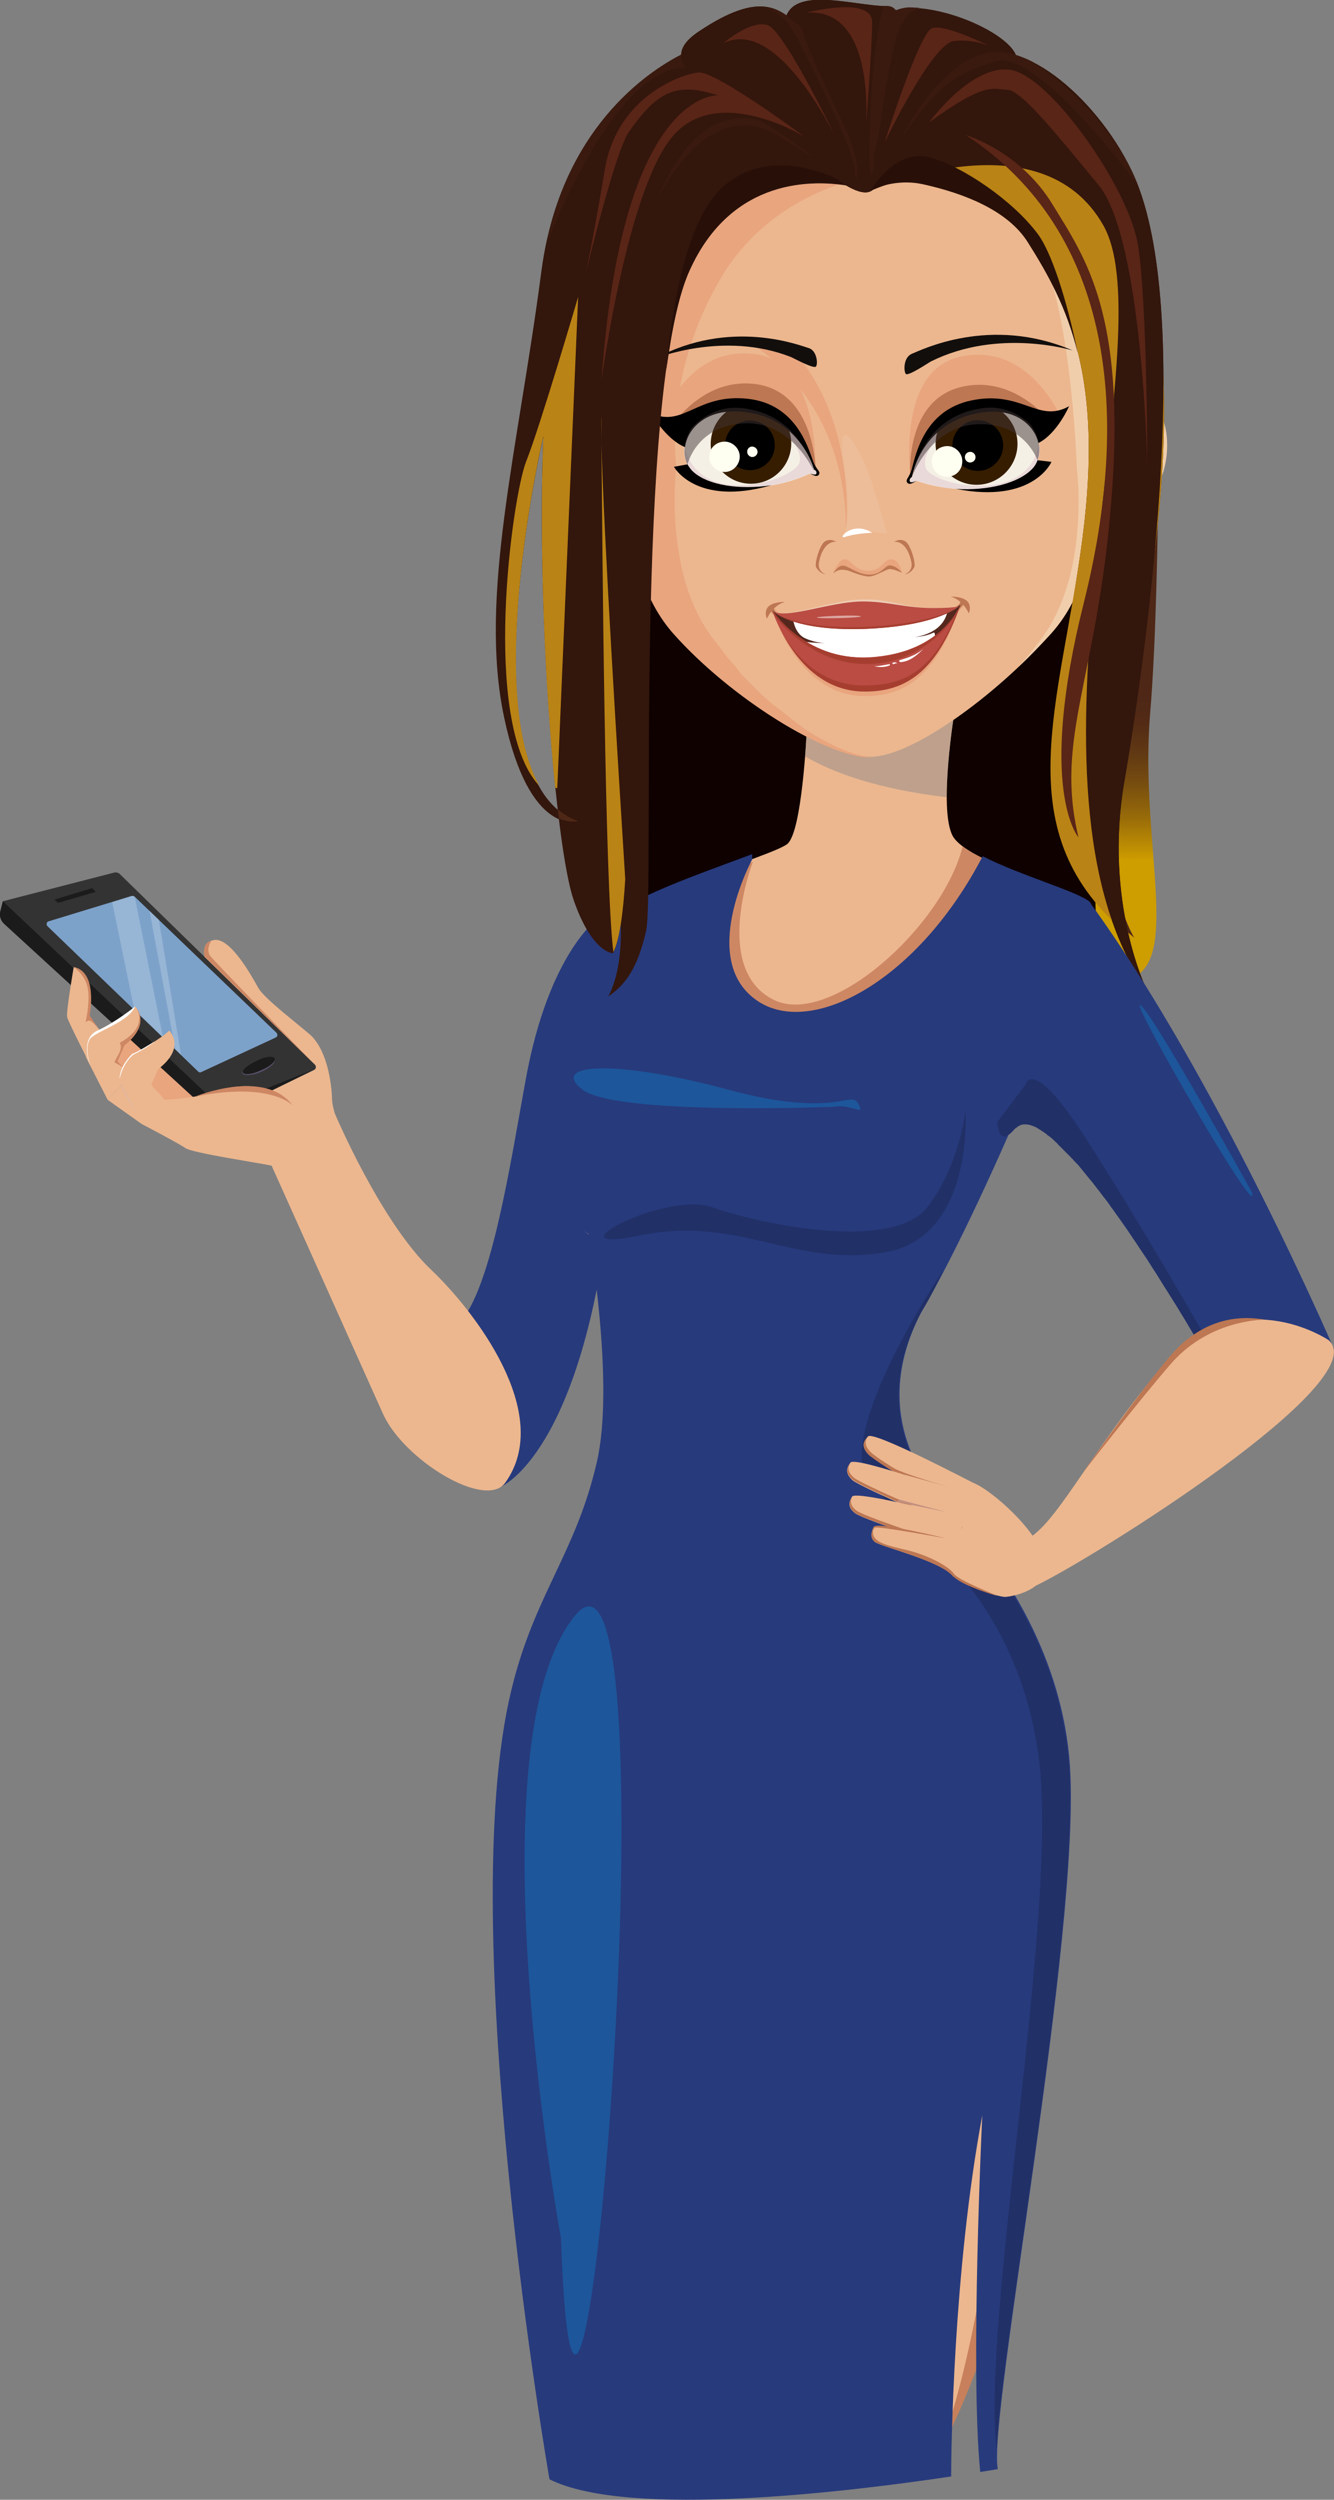 <?xml version="1.0" encoding="UTF-8"?> <!-- Generator: Adobe Illustrator 24.2.1, SVG Export Plug-In . SVG Version: 6.00 Build 0) --> <svg xmlns="http://www.w3.org/2000/svg" xmlns:xlink="http://www.w3.org/1999/xlink" version="1.1" id="Ñëîé_1" x="0px" y="0px" viewBox="0 0 325.8 610.5" style="enable-background:new 0 0 325.8 610.5;" xml:space="preserve"><rect x="0" y="0" width="325.8" height="610.5" fill="#808080" stroke="none"/> <style type="text/css"> .st0{fill:#273A7C;} .st1{fill:#E9A57E;} .st2{fill:#ECB78F;} .st3{fill:#333333;} .st4{fill:#1B1B1B;} .st5{fill:#7DA2CA;} .st6{fill:#584F6A;} .st7{opacity:0.2;fill:#FFFFFF;} .st8{fill:#CE8763;} .st9{fill:#FFFFFF;} .st10{fill:#DFB5A2;} .st11{fill:#0E0100;} .st12{fill:#C7805B;} .st13{opacity:0.5;fill:#918A8A;} .st14{fill:#F1CEAB;} .st15{fill:#BD7752;} .st16{fill:#54271D;} .st17{opacity:0.5;fill:#F0E2DB;} .st18{fill:#BA4C43;} .st19{fill:#C36E4A;} .st20{fill:#A63E30;} .st21{opacity:0.5;fill:#FFFFFF;} .st22{opacity:0.14;fill:#F0E2DB;} .st23{fill:#F5F0E5;} .st24{fill:#E9D9D9;} .st25{fill:#361D00;} .st26{opacity:0.5;fill:#423436;} .st27{fill:#FFFFF1;} .st28{fill:#120E0C;} .st29{fill:#33110F;} .st30{fill:#1D569A;} .st31{fill:#213067;} .st32{fill:url(#SVGID_1_);} .st33{fill:#4E2716;} .st34{fill:#33160C;} .st35{fill:#3A1A0F;} .st36{fill:#281009;} .st37{fill:#BA8315;} .st38{fill:#592517;} .st39{fill:#C18E7F;} </style> <g> <g> <g> <g> <path class="st0" d="M122.3,363.1c0,0,20-7.9,26.8-70.5c0,0,3-20.1,3-36.8c0-7.5-5.9-31.6-5.9-31.6s-12.1,8.2-17.8,39.4 c-3.8,20.9-8.1,49.1-15.5,58.7C105.5,332,122.3,363.1,122.3,363.1z"></path> </g> </g> <g> <g> <polygon class="st1" points="25.2,254.5 32.7,253 65.4,254.5 72.2,272.2 35.2,270.6 "></polygon> <path class="st2" d="M81.8,272c0,0,11.2,26.5,23.6,38.2c10.1,9.6,30.1,35,18,51.9c-4.8,6.7-24.9-5.6-29.9-16.9 c-2.5-5.6-27.2-60.6-27.2-60.6L81.8,272z"></path> <path class="st2" d="M52.1,229.6c-1.5,0.4-3.1,1.2-1.7,5.9c1.4,4.7,17.5,33.4,17.5,33.4l13.9,16.1l4.7-1.1c0,0-5.2-11-5.4-15.3 c-0.1-4.3-1.3-12.6-5.7-16.2c-4.4-3.7-10.8-8.6-12.3-11.1C61.7,238.8,56.2,228.6,52.1,229.6z"></path> <path class="st3" d="M1,225.6L52.7,273l24-11.7c0.5-0.2,0.6-0.9,0.2-1.3l-47.6-46.5c-0.4-0.4-0.9-0.5-1.4-0.4l-27.2,7l-0.6,2.4 C-0.2,223.7,0.2,224.8,1,225.6z"></path> <path class="st4" d="M0.7,220.1l53.1,50.2l23.1-9.2L52.7,273L1,225.6c-0.9-0.8-1.2-2-0.9-3.1L0.7,220.1z"></path> <path class="st5" d="M11.6,226.2l36.8,35.5c0.2,0.2,0.5,0.3,0.8,0.1l18.1-8.4c0.5-0.2,0.6-0.8,0.2-1.2L32.9,219 c-0.2-0.2-0.5-0.2-0.7-0.2L11.9,225C11.4,225.1,11.2,225.8,11.6,226.2z"></path> <polygon class="st4" points="14.2,220.5 23.4,217.8 22.5,216.9 13.3,219.7 "></polygon> <path class="st6" d="M59.2,262.1c0.3,0.7,2.4,0.6,4.5-0.3c2.2-0.9,3.7-2.3,3.4-3.1c-0.3-0.7-2.4-0.6-4.5,0.3 C60.4,260,58.9,261.4,59.2,262.1z"></path> <path class="st4" d="M59.3,261.9c0.3,0.7,2.3,0.5,4.4-0.5c2.2-0.9,3.7-2.2,3.4-2.9c-0.3-0.7-2.3-0.5-4.4,0.5 C60.5,260,59,261.3,59.3,261.9z"></path> <path class="st7" d="M27.4,220.3l5.4,26.3l7,6.7L32.9,219c-0.2-0.2-0.4-0.2-0.7-0.2L27.4,220.3z"></path> <polygon class="st7" points="42.8,256.2 44.2,257.6 38.8,224.6 36.5,222.4 "></polygon> <path class="st2" d="M73.7,294.5c0,0-4.8-9.2-7.3-9.8c-2.5-0.6-19.4-3.1-21.1-4.3c-1.7-1.2-10.7-5.9-10.7-5.9l-8.3-5.9l5.5-5.9 l8.3,5.9c0,0,4.2-0.2,8.1-0.9c4.1-0.8,16.6-7.3,26.6,5.1c10,12.4,6.3,15.6,6.3,15.6L73.7,294.5z"></path> <path class="st2" d="M18,236.2c0,0,5.7,0.3,3.8,11.9l3.9,5.3l-4.5,5c0,0-4.6-9-4.8-10C16.1,247.3,18,236.2,18,236.2z"></path> <path class="st2" d="M33,245.8c0,0,4.2,4-2.7,9.5l-1.7,3.9l3.2,3.5l-5.5,5.9c0,0-4-7.8-5.2-10.2c-1.2-2.4,2.9-7.2,3.1-7 C24.4,251.7,31.6,247.4,33,245.8z"></path> <path class="st2" d="M41.3,251.7c0,0,4.2,4-2.7,9.4l-1.7,3.9l3.2,3.5l-5.5,5.9c0,0-4-7.8-5.2-10.2c-1.2-2.4,2.9-7.2,3.1-7 C32.7,257.6,40,253.2,41.3,251.7z"></path> <path class="st8" d="M71.5,270c0,0-5.2-5.9-23.8-2.2C47.6,267.8,64.7,260.8,71.5,270z"></path> <path class="st8" d="M51.6,229.8c0,0-1.4,2-0.3,3.6C52.5,235,76.9,260,76.9,260L50,233.6C50,233.6,49.1,230.5,51.6,229.8z"></path> <path class="st8" d="M18,236.2c0,0,2.7,1.7,3.4,5c0.7,3.3-0.5,8.5-0.5,8.5s0.7-0.9,1.6-0.1c0.9,0.8,1.7,1.9,1.7,1.9l-2.3-3.5 C21.9,247.9,24,237.3,18,236.2z"></path> <path class="st9" d="M33,245.8c0,0-4.8,3.9-9.2,5.9c-4.4,2-1.8,8.5-1.8,8.5s-1.5-4.7,0.1-6.6C23.8,251.7,31.4,249.6,33,245.8z"></path> <path class="st8" d="M33,245.8c0,0,4,4.6-3.8,8.9c0,0,0.8,0.8-0.2,2.7c-1,1.9-1.1,2-1.1,2l2.1,1.2l-1.3-1.4l1.7-3.9 C30.3,255.3,37.1,250.7,33,245.8z"></path> <path class="st2" d="M41.3,251.7c0,0,4.3,4.1-2.7,9.4l-1.7,3.9l3.2,3.3l-4.5-4c0,0,2.1-0.8,2.4-4.1 C38.1,260.3,44.5,258,41.3,251.7z"></path> <path class="st9" d="M37.8,254.3c0,0-4.1,2.6-5.5,3.1c0,0-3.1,2.8-3.1,6.2c0,0,0.5-3.5,3.3-6C32.6,257.6,36.3,255.7,37.8,254.3z "></path> <path class="st10" d="M29.4,264.3l4.1,8C33.5,272.3,29.6,266,29.4,264.3z"></path> </g> </g> </g> <g> <g> <path class="st11" d="M154.2,239c0,0-18.7-117.7,7.9-133c26.6-15.3,107.6,1.1,110.1,21.2c2.5,20.1-10.8,63.4,0.8,112.4 C284.7,288.5,154.2,239,154.2,239z"></path> <g> <g> <path class="st1" d="M156.5,101.9c0,0-1.7-14.3-12.8-9c-11.1,5.2-9.9,28.7,5.4,32.7C162.8,129.1,156.5,101.9,156.5,101.9z"></path> <path class="st8" d="M143.5,96.2c2.8-3,9.7-1.2,10,9.9c0.3,11.1-7.2,14.3-9.1,12.5c-1.8-1.8,1.2-11.2,3.7-11.2 c2.5,0,0.8-12.9-5.5-5.8C137.3,107.5,140.4,99.6,143.5,96.2z"></path> </g> <path class="st2" d="M216.4,385.4c0,0-2.1,0.7-5.3,2.6c-12.1,7.1-40.5,31.3-37.5,100.7c3.8,87.9,33.3,119,47.5,116.3 c14.3-2.7,41.8-92.5,33.3-166.6C245.9,364.1,216.4,385.4,216.4,385.4z"></path> <path class="st12" d="M207.4,606.7c-19.7-10.4-20.7-58.4-20.7-58.4s-6.7-47.2-10.1-21.3C183.6,579.5,194.8,600,207.4,606.7z"></path> <path class="st12" d="M250.6,533.5c-3.9,0.2-8,6.5-8,6.5s-6.1,45.3-15.2,62.7C234.9,589.6,245.2,565,250.6,533.5z"></path> <path class="st2" d="M197,178.9c0,0-1.1,24.2-4.7,27.2c-3.6,3-40.2,13.3-42.6,19.2c-2.4,5.8-1,14.5-1,14.5S124,267,127.6,280.5 c3.6,13.5,16.6,21.2,16.6,21.2s7.5,38.2,2.9,49c0,0,9.4,14.7,71.5,4.5c0,0-6.3-16.7,7.5-38.2c13.8-21.5,42-93.8,38.5-97 c-3.5-3.2-28.2-9.3-31.9-15.8c-3.6-6.5,0.5-30.9,0.5-30.9L197,178.9z"></path> <path class="st8" d="M235.1,206.7c-4.8,19.5-32.5,44.5-46.3,37.4c-15-7.7-4.9-33.7-4.9-33.7l-12.1,7.8c0,0-10.5,27.8-10.7,29.3 c-0.2,1.5,10.1,16.5,10.7,16.1c0.6-0.4,44.4-9.8,46.7-12.8c1.8-2.3,22.9-26,32.3-36.7C245,212,238.7,209.4,235.1,206.7z"></path> <path class="st13" d="M231.2,194.7c0-9.4,2-21.4,2-21.4l-36.2,5.6c0,0-0.1,2.4-0.4,5.8C203.6,188.8,214.4,192.7,231.2,194.7z"></path> <path class="st2" d="M267,112.7c0,0-1.6-44-12.8-56.6c-9.7-10.8-36.4-15-43.5-13.1c-7.1-1.9-34.1-3.9-43.8,6.9 c-11.3,12.6-12.5,62.7-12.5,62.7s-3.9,25.9,10.2,41.9c14.1,15.9,37.5,30.3,48.2,30.3c9.6,0,30-14.4,44.1-30.3 C271,138.6,267,112.7,267,112.7z"></path> <path class="st14" d="M267,112.7c0,0-1.6-44-12.8-56.6c-3-3.4-7.7-5.1-13-5.8c4.4,1.9,8.2,4.4,10.6,7.4 c9.8,12.6,11.2,56.6,11.2,56.6s3.4,26-8.9,42c-1.7,2.3-3.5,4.5-5.4,6.6c2.8-2.7,5.5-5.5,8.1-8.3C271,138.6,267,112.7,267,112.7z "></path> <path class="st1" d="M196.8,178.2c-0.2-0.2-0.5-0.3-0.7-0.5c0,0-0.1-0.1-0.1-0.1c-0.2-0.1-0.4-0.3-0.6-0.4c0,0-0.1-0.1-0.1-0.1 c-0.2-0.1-0.4-0.3-0.6-0.4c0,0-0.1-0.1-0.1-0.1c-0.2-0.1-0.4-0.3-0.6-0.5c0,0-0.1,0-0.1-0.1c-0.7-0.5-1.5-1.1-2.2-1.7 c0,0-0.1,0-0.1-0.1c-0.2-0.2-0.4-0.3-0.6-0.5c-0.1,0-0.1-0.1-0.2-0.1c-0.2-0.2-0.4-0.3-0.6-0.5c-0.1,0-0.1-0.1-0.2-0.1 c-0.2-0.2-0.4-0.3-0.6-0.5c-0.1,0-0.1-0.1-0.2-0.1c-0.2-0.2-0.4-0.3-0.6-0.5c0,0-0.1-0.1-0.1-0.1c-0.5-0.4-1-0.8-1.5-1.3 c0,0,0,0-0.1,0c-0.2-0.2-0.4-0.4-0.6-0.6c-0.1-0.1-0.1-0.1-0.2-0.2c-0.2-0.2-0.4-0.3-0.5-0.5c-0.1-0.1-0.1-0.1-0.2-0.2 c-0.2-0.2-0.3-0.3-0.5-0.5c-0.1-0.1-0.1-0.1-0.2-0.2c-0.2-0.2-0.3-0.3-0.5-0.5c-0.1-0.1-0.1-0.1-0.2-0.2 c-0.2-0.2-0.4-0.4-0.6-0.6c0,0-0.1-0.1-0.1-0.1c-0.5-0.5-0.9-0.9-1.4-1.4c-0.1-0.1-0.1-0.1-0.2-0.2c-0.2-0.2-0.3-0.3-0.5-0.5 c-0.1-0.1-0.1-0.2-0.2-0.2c-0.1-0.2-0.3-0.3-0.4-0.5c-0.1-0.1-0.2-0.2-0.2-0.3c-0.1-0.2-0.3-0.3-0.4-0.5 c-0.1-0.1-0.2-0.2-0.2-0.3c-0.1-0.2-0.3-0.3-0.4-0.5c-0.1-0.1-0.1-0.2-0.2-0.2c-0.2-0.2-0.4-0.4-0.5-0.6c0,0-0.1-0.1-0.1-0.1 c-0.2-0.2-0.4-0.5-0.6-0.7c-0.1-0.1-0.1-0.1-0.2-0.2c-0.2-0.2-0.3-0.4-0.5-0.6c-0.1-0.1-0.1-0.2-0.2-0.3 c-0.1-0.2-0.3-0.3-0.4-0.5c-0.1-0.1-0.2-0.2-0.2-0.3c-0.1-0.2-0.3-0.3-0.4-0.5c-0.1-0.1-0.2-0.2-0.2-0.3 c-0.1-0.2-0.3-0.3-0.4-0.5c-0.1-0.1-0.2-0.2-0.2-0.3c-0.1-0.2-0.3-0.3-0.4-0.5c-0.1-0.1-0.1-0.2-0.2-0.2 c-0.2-0.3-0.4-0.5-0.6-0.8c-12.3-16-8.9-42-8.9-42S161.8,92.2,176,68c11.5-19.6,32.4-24.6,36.5-24.6c-3.5-0.4-11.8-9.5-21.7-5 c-8.7-1.9-20.2,3.7-25,9.1c-11.3,12.6-11.6,65.3-11.6,65.3s-3.9,25.9,10.2,41.9c14.1,15.9,37.5,30.3,48.2,30.3 c0.2,0,0.4,0,0.7,0C208.5,184.6,202.8,182.1,196.8,178.2z"></path> <g> <path class="st1" d="M232.8,148.6c0,0,1.5-1,1.7-1.7c0.2-0.6,0.7-0.8,1.2,0c0.5,0.8-2.3,2.9-2.3,2.9L232.8,148.6z"></path> <path class="st15" d="M233.9,148c0,0,0.5-0.4,0.6-0.8c0.1-0.4,0.5-0.5,0.8,0c0.3,0.5-1.6,2-1.6,2L233.9,148z"></path> <path class="st1" d="M190.9,150.2c0,0-1.5-1-1.7-1.7c-0.2-0.6-0.7-0.8-1.2,0c-0.5,0.8,2.3,2.9,2.3,2.9L190.9,150.2z"></path> <path class="st15" d="M189.7,149.7c0,0-0.5-0.4-0.6-0.8c-0.1-0.4-0.5-0.5-0.8,0c-0.3,0.5,1.6,2,1.6,2L189.7,149.7z"></path> <path class="st16" d="M188.7,149.1c0,0,2.9,4,5.1,7c2.2,3.1,12.7,5.2,14.6,5.2c1.8,0.1,20.3-4.2,23-7.7 c2.6-3.6,3.2-5.9,3.2-5.9s-8,4.3-18.6,5C195.9,154,188.7,149.1,188.7,149.1z"></path> <path class="st9" d="M193.8,151.8c0,0,0.5,3.2,3.1,4.2c2.6,1.1,4.9,1.1,4.9,1.1s-4-0.1-5.1-0.4c0,0-0.3,0.7,0,1.4 c0.3,0.7,6.2,3.7,14.9,3.4c8.7-0.3,13.9-2.1,16.7-5.6c0,0,0.2-1.6-0.3-1.4c-0.5,0.2-1.7,0.9-4.8,1.1c0,0,6.7-0.5,8.1-5.9 C231.3,149.7,214.1,153.4,193.8,151.8z"></path> <path class="st17" d="M188.7,149.1c0,0,4.4,5.1,22.3,4.5c18.7-0.7,23.5-5.8,23.5-5.8s0.4,0.7-6.6,0.7c-7,0-10.7-2.3-17.2-2.1 C203,146.5,191.3,151.5,188.7,149.1z"></path> <path class="st18" d="M188.7,149.1c0,0,4.4,5.1,22.3,4.5c18.7-0.7,23.5-5.8,23.5-5.8s0.4,0.7-6.6,0.7c-7,0-11.2-1.7-17.6-1.6 C202.6,147,191.3,151.5,188.7,149.1z"></path> <g> <polygon class="st19" points="234.5,147.7 234.5,147.7 234.5,147.7 "></polygon> <path class="st20" d="M211,153.1c-12.2,0.4-18.4-1.6-21.2-3.1c2.2,1.4,8.1,4,21.2,3.6c13.7-0.5,19.9-3.4,22.3-4.9 C230.4,150.2,223.8,152.6,211,153.1z"></path> <path class="st19" d="M188.7,149.1C188.7,149.1,188.7,149.1,188.7,149.1C188.7,149.1,188.7,149.1,188.7,149.1 C188.7,149.1,188.7,149.1,188.7,149.1z"></path> </g> <path class="st1" d="M188.7,149.1c0,0,5.9,20.9,22.5,20.9c9.8,0,17.5-4.7,23.4-22.3c0,0-4.3,11.7-20.6,13.4 C197,163,188.7,149.1,188.7,149.1z"></path> <path class="st20" d="M188.7,149.1c0,0,5.9,19.8,22.5,19.8c9.8,0,17.5-4.5,23.4-21.2c0,0-4.3,11.1-20.6,12.8 C197,162.2,188.7,149.1,188.7,149.1z"></path> <path class="st18" d="M188.8,149.6c0,0,5.6,17.8,22.2,17.8c9.8,0,17.3-3.4,23.1-19c0,0-3.9,10.4-20.2,12 C197,162.1,188.8,149.6,188.8,149.6z"></path> <g> <path class="st19" d="M234.5,147.8C234.5,147.7,234.5,147.7,234.5,147.8C234.5,147.7,234.5,147.7,234.5,147.8z"></path> <path class="st20" d="M213.5,162.1c11.9-0.9,18.7-9.7,20.3-12.5c0.3-0.6,0.5-1.2,0.8-1.8c-0.3,0.7-4.8,11.1-20.6,12.7 c-16.9,1.7-25.3-11.4-25.3-11.4s0.1,0.4,0.4,1.1C190.5,152.2,199.4,163.2,213.5,162.1z"></path> </g> <path class="st21" d="M199.5,150.8c0-0.3,9.9-0.7,10.7-0.3C211,150.9,199.5,151.2,199.5,150.8z"></path> </g> <g> <path class="st15" d="M220.9,140.3c0,0,2.1-0.7,1.7-2.9c-0.4-2.2-1.6-5.2-4.2-5.1c0,0,1.3-0.9,2.7-0.1c1.3,0.8,2.6,5.3,2.2,6.3 C222.8,139.4,222.1,140.1,220.9,140.3z"></path> <path class="st15" d="M201.7,140.3c0,0-2.1-0.7-1.7-2.9c0.4-2.2,1.6-5.2,4.2-5.1c0,0-1.3-0.9-2.7-0.1c-1.3,0.8-2.6,5.3-2.2,6.3 C199.8,139.4,200.6,140.1,201.7,140.3z"></path> <path class="st1" d="M220.3,139.9c0,0-0.8-3.6-2.8-3.3c-2,0.3-2.2,2.8-5.5,2.8c-3.2,0-3.9-2.5-5.5-2.8 c-1.6-0.3-3.1,3.5-3.1,3.5s1.8-1.9,3.3-1.3c1.5,0.7,3.9,2.2,6.2,1.9c2.2-0.3,2.8-2.4,4.3-2C218.8,139,220.3,139.9,220.3,139.9z "></path> <path class="st15" d="M203.5,140.1c0,0,1.2-2.4,2.8-1.9c1.6,0.5,3.8,2.4,6.6,2.1c2.8-0.3,3.3-2.5,4.7-2.2 c1.4,0.2,2.7,1.7,2.7,1.8c0,0-2.3-1.1-3.2-0.9c-0.9,0.2-3.3,1.7-4.8,1.8c-1.5,0-4.3-1.1-5-1.4 C206.5,139.2,204.8,138.7,203.5,140.1z"></path> <path class="st22" d="M205.5,131.3c0,0,3-2.4,11.2-0.9c0,0-2.3-8-4.2-13.8c-1.8-5.6-8.6-18.4-6.4-3.3 C207.5,122.5,207.5,129.5,205.5,131.3z"></path> <path class="st1" d="M206.6,129.5c0,0,3.2-28.1-14.7-45.8l-9.6-0.4C182.3,83.3,206.6,95.7,206.6,129.5z"></path> </g> <g> <g> <path class="st1" d="M222.3,116.3c-0.1-2.3-2.9-26.3,12.7-29.3c16.4-3.2,24,14.8,24,14.8L222.3,116.3z"></path> <path class="st15" d="M222.3,116.3c-0.1-1.6-0.8-18.3,12.1-21.7c12.9-3.4,21.8,8.1,21.8,8.1L222.3,116.3z"></path> <path class="st23" d="M222.8,116.5c0,0,2.3-14.7,17.3-16.8c11.9-1.6,16.7,9.9,12,14.8c-4.7,5-17.7,6.7-28.3,2.9 c0,0-1,0.6-1.5,0.3C222.2,117.5,222.1,116.8,222.8,116.5z"></path> <path class="st24" d="M253.8,108.3c-2.8,15.4-25.6,10.2-27.6,6.2c-2-4.1,6.5-11.6,6.5-11.6s-0.6,0.1-1.5,0.2 c-7.1,5-8.4,13.4-8.4,13.4c-0.6,0.3-0.6,1-0.4,1.2c0.4,0.3,1.5-0.3,1.5-0.3c10.6,3.8,23.6,2.1,28.3-2.9 C253.6,112.9,254.2,110.6,253.8,108.3z"></path> <path class="st25" d="M248.5,108.4c0,5.5-4.5,10-10,10c-5.5,0-10-4.5-10-10c0-5.5,4.5-10,10-10 C244,98.4,248.5,102.9,248.5,108.4z"></path> <path d="M245,108.8c0,3.4-2.8,6.2-6.2,6.2c-3.4,0-6.2-2.8-6.2-6.2c0-3.4,2.8-6.2,6.2-6.2C242.2,102.6,245,105.4,245,108.8z"></path> <path d="M253.4,112.4c-0.3,0.8-0.7,1.5-1.3,2.1c-3.3,3.5-10.8,5.4-18.6,4.9c18.9,3.7,23.3-6.6,23.3-6.6L253.4,112.4z"></path> <path d="M237.2,97.8c-11.4,2.4-13.5,13-14.5,16.7c-0.6,2.2-1.7,2.6-1.1,3.4c0.6,0.8,2.2-0.5,2.2-0.5s-1,0.6-1.5,0.3 c-0.2-0.2-0.3-0.8,0.4-1.2c0,0,2.2-13.7,17.3-15.8c7.9-1.1,12.6,3.1,13.6,7.5c4.6-2.3,7.5-9,7.5-9 C253.5,103.5,249.6,95.2,237.2,97.8z"></path> <path class="st26" d="M238.8,103.6c11.3-0.4,14.4,8.4,14.6,8.8c1-2.8,0.3-6.3-2-9c-2.7-2.4-6.5-4.2-10.6-3.8 c-0.2,0-0.5,0-0.8,0.1c-0.9,0.1-1.8,0.3-2.7,0.5c-4.2,1.1-7.3,3.3-9.4,5.7c-0.4,0.5-0.8,1-1.2,1.5c-0.7,1-1.3,2-1.8,2.9 c-1,1.9-1.6,3.7-1.9,4.8c-0.1,0.4-0.2,0.8-0.2,1c0,0.2-0.1,0.4-0.1,0.4S227.2,104,238.8,103.6z"></path> <g> <path class="st27" d="M238.2,111.3c0.2,0.7-0.2,1.4-0.9,1.6c-0.7,0.2-1.4-0.2-1.6-0.9c-0.2-0.7,0.2-1.4,0.9-1.6 C237.3,110.2,238,110.6,238.2,111.3z"></path> <path class="st27" d="M234.9,111.7c0.5,2-0.6,4.1-2.6,4.6c-2,0.5-4.1-0.6-4.6-2.6c-0.5-2,0.6-4.1,2.6-4.6 C232.3,108.5,234.3,109.7,234.9,111.7z"></path> </g> </g> <g> <path class="st1" d="M199.2,114.5c-0.1-2.3,0.5-26.5-15.3-28.1c-16.6-1.7-22.5,16.8-22.5,16.8L199.2,114.5z"></path> <path class="st15" d="M199.2,114.5c-0.1-1.6-0.8-18.3-14-20.6c-13.2-2.2-21,10-21,10L199.2,114.5z"></path> <path class="st23" d="M198.8,114.7c0,0-3.6-14.5-18.8-15.2c-12-0.6-15.8,11.3-10.7,15.9c5.1,4.5,18.2,5.1,28.4,0.3 c0,0,1.1,0.5,1.5,0.2C199.4,115.7,199.4,115,198.8,114.7z"></path> <path class="st24" d="M167.2,109.4c4.2,15.1,26.4,7.9,28,3.7c1.6-4.3-7.5-11-7.5-11s0.6,0,1.5,0c7.5,4.4,9.6,12.6,9.6,12.6 c0.7,0.3,0.7,0.9,0.5,1.1c-0.4,0.4-1.5-0.2-1.5-0.2c-10.2,4.8-23.3,4.2-28.4-0.3C167.7,113.9,167,111.7,167.2,109.4z"></path> <path class="st25" d="M173.6,109.2c0.5,5.4,5.3,9.4,10.7,8.9c5.4-0.5,9.4-5.3,8.9-10.7c-0.5-5.4-5.3-9.4-10.7-8.9 C177.2,99,173.2,103.8,173.6,109.2z"></path> <path d="M177.1,109.3c0.3,3.4,3.3,5.8,6.6,5.5c3.4-0.3,5.8-3.3,5.5-6.6c-0.3-3.4-3.3-5.8-6.6-5.5 C179.3,103,176.8,105.9,177.1,109.3z"></path> <path d="M167.9,113.4c0.4,0.7,0.9,1.4,1.5,1.9c3.6,3.2,11.2,4.4,19,3.2c-18.5,5.3-23.8-4.5-23.8-4.5L167.9,113.4z"></path> <path d="M182.7,97.4c11.6,1.3,14.6,11.7,15.9,15.3c0.8,2.1,1.9,2.4,1.4,3.2c-0.5,0.9-2.2-0.3-2.2-0.3s1.1,0.5,1.5,0.2 c0.2-0.2,0.2-0.9-0.5-1.1c0,0-3.4-13.5-18.6-14.2c-7.9-0.4-12.3,4.2-12.9,8.7c-4.7-1.9-8.3-8.3-8.3-8.3 C167,104.6,170.2,96,182.7,97.4z"></path> <path class="st26" d="M181.6,103.4c-11.3,0.6-13.6,9.6-13.7,10.1c-1.3-2.6-0.9-6.2,1.1-9.1c2.5-2.6,6.1-4.7,10.2-4.8 c0.3,0,0.5,0,0.8,0c0.9,0,1.9,0.1,2.7,0.3c4.3,0.7,7.5,2.6,9.9,4.8c0.5,0.4,0.9,0.9,1.3,1.4c0.8,0.9,1.5,1.9,2.1,2.8 c1.2,1.8,1.9,3.5,2.3,4.6c0.2,0.4,0.3,0.8,0.3,1c0.1,0.2,0.1,0.4,0.1,0.4S193.2,102.7,181.6,103.4z"></path> <g> <path class="st27" d="M182.5,110.1c-0.1,0.7,0.3,1.3,1,1.5c0.7,0.1,1.3-0.3,1.5-1c0.1-0.7-0.3-1.3-1-1.5 C183.3,108.9,182.6,109.4,182.5,110.1z"></path> <path class="st27" d="M173.3,110.9c-0.4,2,1,3.9,3,4.3c2,0.4,3.9-1,4.3-3c0.4-2-1-3.9-3-4.3 C175.5,107.6,173.6,108.9,173.3,110.9z"></path> </g> </g> </g> <path class="st28" d="M227.3,88.3c-0.7,0.4-5.6,3.7-6.1,3c-0.5-0.7-0.6-4,1.5-4.9c2.1-0.8,19.1-9.5,39.3-0.8 C262,85.6,243.9,80,227.3,88.3z"></path> <path class="st28" d="M193.2,87.2c0.7,0.3,5.6,3,6.1,2.3c0.5-0.7,0.2-3.9-1.8-4.5c-2.1-0.6-19.1-7.4-37.6,2.6 C159.9,87.6,176.7,80.7,193.2,87.2z"></path> <path class="st15" d="M236.6,149.8c0,0-1.3-3.2-4.4-4.1c0,0,2.9-0.1,4.1,1.2C237.4,148.2,236.6,149.8,236.6,149.8z"></path> <path class="st15" d="M187.3,151.1c0,0,1.3-3.2,4.4-4.1c0,0-2.9-0.1-4.1,1.2C186.5,149.5,187.3,151.1,187.3,151.1z"></path> <path class="st9" d="M217.2,162.2c-1.2,0.2-2.4,0.5-3.7,0.5c0,0,0,0,0,0c1.3,0.3,2.6,0.3,3.8-0.2 C217.4,162.4,217.3,162.1,217.2,162.2z"></path> <path class="st9" d="M225.5,158.5c-0.8,0.6-1.6,1.2-2.6,1.6c-1,0.5-2.1,0.8-3.1,1.1c-0.3,0.1-0.2,0.5,0.1,0.5 C222.1,161.6,223.9,160.1,225.5,158.5C225.5,158.5,225.5,158.5,225.5,158.5z"></path> <path class="st9" d="M219,161.9c-0.3-0.2-0.7-0.2-1,0c-0.1,0.1,0,0.3,0.1,0.3c0.3,0,0.5-0.2,0.8-0.2 C219,162.1,219.1,162,219,161.9z"></path> <path class="st9" d="M213,130.1c0,0-4.3,0.2-6.5,1C204.2,132,208,127,213,130.1z"></path> <g> <path class="st29" d="M260.3,65.9c-0.5,0.5-0.8,0.8-0.8,0.8S259.8,66.5,260.3,65.9z"></path> <path class="st29" d="M213.8,38.3c-0.3,0.6-0.4,0.9-0.4,0.9S213.6,38.9,213.8,38.3z"></path> </g> <path class="st14" d="M264.9,103.6c0,0,1.7-14.3,12.8-9c11.1,5.2,9.9,28.7-5.4,32.7C258.6,130.7,264.9,103.6,264.9,103.6z"></path> <path class="st2" d="M277.9,97.9c-2.8-3-9.7-1.2-10,9.9c-0.3,11.1,7.2,14.3,9.1,12.5c1.8-1.8-1.2-11.2-3.7-11.2 c-2.5,0-0.8-12.9,5.5-5.8C284,109.1,281,101.2,277.9,97.9z"></path> <path class="st0" d="M261.3,431.1c-1.8-25.8-15.4-48.1-30-63.2c-6.5-6.7-18.7-23.9-6.2-47.6c16.4-28,44.7-96.6,41.1-100 c-2.7-2.5-17.1-6.5-26.2-11.2c-15.7,30.2-41.3,44-54.6,35.6c-15.3-9.7-1.7-34.8-1.7-34.8c0-0.5,0-0.9,0-1.3 c-12.2,4.6-32.3,11.4-34.3,16.2c-2.6,6.1-2.7,14.1-2.7,14.1s-21.7,24.5-20.1,39c1.6,15.1,17.2,23.5,17.2,23.5s6.4,36.2,2,55.5 c-5.1,22.4-15.3,32.5-20.9,55.8c-14.2,58.2,9.3,192.8,9.3,192.8c19.4,9.7,74.1,2.9,98.1-0.7c0-6,0.5-50.2,7.6-88.2 c0,0-3,62.3-0.5,87.1c2.7-0.4,4.3-0.7,4.3-0.7C241.1,591,264.1,471.9,261.3,431.1z"></path> <path class="st30" d="M137,546.6c0,0-22.1-120.6,3.4-152S141.2,667.2,137,546.6z"></path> <path class="st30" d="M203.6,270.3c0,0-53.5,2.2-61.5-4.3c-8-6.5,9-7.1,35.7,0.1c26.6,7.2,29.9,0,31.8,3.4 C211.5,272.9,208,269.5,203.6,270.3z"></path> <path class="st31" d="M235.8,271.2c0,0,2.2,31.1-19.9,34.7c-22.1,3.6-35.7-9.1-59.4-4.2c-23.7,4.9,5.8-10.9,17.3-6.9 c15,5.1,44.6,10.3,52.6,0.1C234.4,284.7,235.8,271.2,235.8,271.2z"></path> <path class="st31" d="M230.4,310.2L230.4,310.2c0-0.1-27.5,40.8-17.9,52.1c9.6,11.3,36.2,26.6,41.3,67.9 c4.6,37.5-14.1,136.1-10.4,167.9c1-25.4,20.4-129.3,17.7-166.8c-1.8-25.8-15.4-48-30-63.1c-6.5-6.7-18.7-23.9-6.2-47.6 C226.6,317.9,228.5,314.3,230.4,310.2z"></path> </g> <linearGradient id="SVGID_1_" gradientUnits="userSpaceOnUse" x1="275.383" y1="154.641" x2="275.989" y2="210.071"> <stop offset="0.291" style="stop-color:#4E2716"></stop> <stop offset="0.402" style="stop-color:#532B15"></stop> <stop offset="0.532" style="stop-color:#613913"></stop> <stop offset="0.67" style="stop-color:#784E0F"></stop> <stop offset="0.816" style="stop-color:#996C09"></stop> <stop offset="0.964" style="stop-color:#C39302"></stop> <stop offset="1" style="stop-color:#CE9D00"></stop> </linearGradient> <path class="st32" d="M283,69.9c0,0,0.7,70.9-2.1,104.3c-2.8,33.4,9.2,64.3-7.8,65.4C256.1,240.7,283,69.9,283,69.9z"></path> <path class="st33" d="M210.7,43c0,0,30.9,1,40.5,16.3c9.6,15.3,18.3,32.7,13.2,71.9c-5.3,41-18.3,72.6,12.6,97.8 c0,0-11.7-18.8-2.7-53.3c9.1-34.5,17-99.1,0-122.8c-17-23.8-54.9-33.4-63.4-26.6C202.4,33,210.7,43,210.7,43z"></path> <path class="st34" d="M208,31.3c0,0,0-29.4,14.2-29.4c14.2,0,35.1,12.5,22.1,16.4C231.2,22.2,210.9,25,208,31.3z"></path> <path class="st33" d="M280.1,241.8c0,0-10.6-21.4-5.5-50.9c6.3-36.8,17-118.1,1.7-149.4c-8.9-18.3-28-34-39.1-27.2 c-11,6.8-39.9,5.9-24.6,32.3c0,0,41.6-18.7,56.9,8.5S245.2,192.3,280.1,241.8z"></path> <path class="st34" d="M212.6,46.5c0,0-30.6-10.6-44.2,19.5c-13.6,30.1-8.5,152-10.6,161.3c-2.1,9.3-5.1,13.2-9.3,16.1 c0,0,6.8-10.2,0.4-35.7c-6.4-25.5-13.2-100.2-3.8-139.7S194.7,15.1,212.6,46.5z"></path> <path class="st33" d="M210.7,43c0,0-17.3-21.5-19-34.7s16.1-6.8,25-6.8s-4.6,36-3.4,37.8C214.7,41,211.4,46.7,210.7,43z"></path> <path class="st33" d="M205.3,44.4c0,0,8.7,6.5,8.8-1.1c0.2-7.5-15.2-34.6-19.4-37.6s-8.5-8.5-24.2,2.1 C154.8,18.5,187.5,25.7,205.3,44.4z"></path> <path class="st34" d="M149.7,232.8c0,0-5.1,0-9.6-13c-4.5-13-9.1-71.3-7.4-113.2c0,0-19.8,84.3,8.5,94c0,0-11.9,4-18.1-25.5 c-6.2-29.4,3.4-65.1,9.1-108.7c5.7-43.6,37.9-54.6,37.9-54.6l36.8,28c0,0-47.5,1.7-52.1,28.9C150.3,95.8,157.6,218.6,149.7,232.8 z"></path> <g> <path class="st35" d="M205.9,39l-7-5.3c2.4,2.4,3.5,4.3,2.9,4.7c-2,1.4-25.5-28.5-41.6,11c0,0,12.5-27.7,30.6-15.8 c4.6,3,8.4,5.2,11.2,6.6c2.2-0.2,3.8-0.3,4.5-0.4C206.3,39.5,206.1,39.3,205.9,39z"></path> <path class="st35" d="M169,16.8c5.7,1.1,11.3,3.5,16.2,6.4l-14.8-11.3c-0.6,0.1-1.2,0.2-1.9,0.4c-5.9,2.6-26.9,13.9-34.4,44.2 l-0.2,2.1C133.9,58.7,151.1,13.4,169,16.8z"></path> </g> <path class="st33" d="M136.2,197.6c0.1,0.8,0.2,1.6,0.3,2.3c2.8,1.2,4.7,0.6,4.7,0.6C139.3,199.9,137.7,198.9,136.2,197.6z"></path> <path class="st36" d="M176.9,45.3c-9.6,8.1-13,31.5-14.2,45.3c1.4-10.4,3.2-19,5.7-24.5c10.3-22.9,30.5-22.3,39.5-20.6 C202.4,42.3,188,35.9,176.9,45.3z"></path> <path class="st37" d="M210.7,43c0,0,30.9,1,40.5,16.3c9.6,15.3,18.3,32.7,13.2,71.9c-5.3,41-19.4,72.2,11.5,97.4 c0,0-10.6-18.4-1.6-52.9c9.1-34.5,17-99.1,0-122.8c-17-23.8-54.9-33.4-63.4-26.6C202.4,33,210.7,43,210.7,43z"></path> <path class="st34" d="M280.1,241.8c0,0-10.6-21.4-5.5-50.9c6.3-36.8,17-118.1,1.7-149.4c-8.9-18.3-28-34-39.1-27.2 c-11,6.8-39.9,5.9-24.6,32.3c0,0,41.6-18.7,56.9,8.5S245.2,192.3,280.1,241.8z"></path> <path class="st34" d="M210.7,43c0,0-17.3-21.5-19-34.7s16.1-6.8,25-6.8s-4.6,36-3.4,37.8C214.7,41,211.4,46.7,210.7,43z"></path> <path class="st34" d="M205.3,44.4c0,0,8.7,6.5,8.8-1.1c0.2-7.5-15.2-34.6-19.4-37.6s-8.5-8.5-24.2,2.1 C154.8,18.5,187.5,25.7,205.3,44.4z"></path> <path class="st36" d="M213.3,46.2c4-1.7,8.4-2.1,12.6-1.1c9.2,2.1,20.2,6.1,25.2,14.2c4.8,7.6,9.4,15.8,12.1,26.9 c-1.8-9.1-5.6-23.4-9.7-29c-6-8.1-18.3-16.6-26.6-18.8c-8.4-2.2-14.3,8.2-14.3,8.2l0,0.1C212.8,46.6,213.1,46.5,213.3,46.2 C213.3,46.2,213.3,46.2,213.3,46.2z"></path> <path class="st38" d="M146.9,93c0,0,6.2-46.4,17.3-59.6c11-13.2,32.3,0,32.3,0s-21.7-16.1-25.9-15.7c-4.2,0.4-20,5.9-22.9,23.8 c-3,17.8-4.7,25.5-4.7,25.5s7.2-30,10.6-34.8c6.1-8.6,10.6-12.3,20.4-9.3C183.7,25.7,152.7,9.6,146.9,93z"></path> <g> <path class="st37" d="M146.9,101.4c-0.1,1.5,0,3.9,0,6.9C146.9,104,146.9,101.4,146.9,101.4z"></path> <path class="st37" d="M152.7,214.7c-1.7-27.1-5.3-84.5-5.8-106.4c0.2,24.6,0.8,107.7,2.9,124.2 C151.2,229.8,152.2,223.4,152.7,214.7z"></path> </g> <path class="st37" d="M131.5,191.7l0.1,0c-13.2-24.1,1.1-85.2,1.1-85.2c-1.1,27.4,0.4,61.8,2.9,85.9l0.5,0.1l5.1-120 c0,0-9.3,31.7-12.7,40.2C125.1,121.3,117.5,176,131.5,191.7z"></path> <path class="st38" d="M176.6,10.6c0,0,6.5-5.7,10.8-4.5c4.2,1.1,17.8,29.7,17.8,29.7S190.5,3.5,176.6,10.6z"></path> <path class="st38" d="M196.9,3.1c0,0,16.1-4.2,16.1,2.3c0,6.5-1.6,26.7-1.6,26.7S214.5,1.7,196.9,3.1z"></path> <path class="st38" d="M242,11.4c0,0-11.3-5.7-14.4-4.5c-3.1,1.1-11.6,28-11.6,28s11.6-24.3,17-24.9C238.3,9.5,242,11.4,242,11.4z "></path> <path class="st38" d="M226.9,29.9c0,0,10.5-14.5,20.1-12.8c9.6,1.7,28.6,28.7,30.9,42.6c2.3,13.9,2.3,54,2.3,54 s-1.1-55.4-11.9-68.5c-10.8-13.1-19-23.3-22.4-23.3S241.1,19.6,226.9,29.9z"></path> <path class="st38" d="M235.9,33c0,0,13.2,3.8,21.2,17c8.1,13.2,17.8,26.7,14.4,71.3c-3.4,44.6-14,58.6-8.1,83.2 c0,0-10.2-11.5,1.3-57.3C276.2,101.3,272,56.7,235.9,33z"></path> <g> <path class="st35" d="M194.7,5.8c-2.4-1.7-4.9-4.2-9.4-4.1c1.7,0,5.9,0.7,9.4,7.7c4.5,8.9,13.8,27,14,32.1 c0.2,5.1,2.5,0-2.5-10.8c-3.7-7.8-8.6-17.8-10.4-23.9C195.4,6.3,195,6,194.7,5.8z"></path> <path class="st35" d="M184.5,1.8C184.5,1.8,184.6,1.7,184.5,1.8C184.6,1.7,184.5,1.7,184.5,1.8L184.5,1.8z"></path> </g> <path class="st35" d="M222.2,1.8c-1.2,0-2.3,0.3-3.4,0.7c-0.5-0.6-1.1-1-2-1c-0.3,0-0.7,0-1,0c-3.4,11.1-3.9,38.6-3.2,41 c0.2,0.8,0.6-0.5,1-3c0-0.1-0.1-0.2-0.1-0.2c-0.3-0.4,0.2-2.7,1.1-6.1c1.1-7.7,2.6-18.2,4.4-24.1c1.5-4.9,3.7-6.7,5.6-7.2 C223.7,1.9,222.9,1.8,222.2,1.8z"></path> <path class="st35" d="M276.2,41.4c-0.4-0.7-0.7-1.4-1.1-2.1c-3.8-6.5-10.8-16-22-23.6c-0.4-0.3-0.9-0.6-1.3-0.8 c-2.5-1.2-4.9-2-7.2-2.2c-14.3-0.6-24.4,21-24.4,21c7.9-11.5,12.3-15.5,22.9-18.7c9.4-2.8,30.2,24.1,34.8,30.2 C277.4,44,276.8,42.7,276.2,41.4z"></path> </g> <g> <path class="st0" d="M266.1,220.3c19.9,27.2,42.4,70,59.7,109.1c0,0-22.1,4.5-26.3,10.4c1,1.2-42-75.7-51.6-64.2 C237.4,288.4,247.1,230.4,266.1,220.3z"></path> <path class="st30" d="M305.7,291.1c0,0-24.4-44.2-27.2-45.6C275.8,243.9,308.3,300.2,305.7,291.1z"></path> <path class="st31" d="M248.6,275.1c0.1,0,0.1-0.1,0.2-0.1c0.2-0.1,0.4-0.2,0.6-0.3c0,0,0.1,0,0.1,0c0.3-0.1,0.5-0.1,0.8-0.1 c0.1,0,0.1,0,0.2,0c0.2,0,0.5,0,0.7,0.1c0.1,0,0.1,0,0.2,0c0.3,0.1,0.6,0.2,0.9,0.3c0.1,0,0.2,0.1,0.2,0.1 c0.3,0.1,0.6,0.2,0.8,0.4c0.1,0,0.2,0.1,0.2,0.1c0.3,0.2,0.7,0.4,1.1,0.7c0.1,0.1,0.2,0.1,0.3,0.2c0.3,0.2,0.6,0.4,0.9,0.7 c0.1,0.1,0.2,0.1,0.3,0.2c0.4,0.3,0.8,0.6,1.2,1c0.1,0.1,0.2,0.1,0.2,0.2c0.3,0.3,0.7,0.6,1,1c0.1,0.1,0.2,0.2,0.3,0.3 c0.4,0.4,0.8,0.8,1.3,1.3c0.1,0.1,0.1,0.1,0.2,0.2c0.4,0.4,0.8,0.8,1.2,1.2c0.1,0.1,0.2,0.3,0.4,0.4c0.4,0.5,0.9,1,1.4,1.5 c0,0,0,0,0.1,0.1c0.4,0.5,0.9,1.1,1.3,1.6c0.1,0.2,0.3,0.3,0.4,0.5c0.4,0.5,0.8,1,1.3,1.6c0.1,0.1,0.1,0.1,0.2,0.2 c0.5,0.6,0.9,1.2,1.4,1.8c0.1,0.2,0.3,0.3,0.4,0.5c0.4,0.5,0.8,1.1,1.2,1.6c0.1,0.1,0.2,0.2,0.3,0.3c0.5,0.6,1,1.3,1.4,2 c0.1,0.2,0.2,0.3,0.4,0.5c0.4,0.6,0.8,1.1,1.2,1.7c0.1,0.1,0.2,0.3,0.3,0.4c0.5,0.7,1,1.4,1.5,2.1c0.1,0.1,0.2,0.3,0.3,0.4 c0.4,0.6,0.8,1.2,1.2,1.8c0.1,0.2,0.2,0.3,0.3,0.5c0.5,0.7,1,1.4,1.4,2.1c0.1,0.1,0.2,0.2,0.2,0.3c0.4,0.6,0.9,1.3,1.3,1.9 c0.1,0.1,0.2,0.3,0.3,0.4c0.5,0.7,1,1.5,1.4,2.2c0,0.1,0.1,0.1,0.1,0.2c0.4,0.7,0.9,1.3,1.3,2c0.1,0.2,0.2,0.3,0.3,0.5 c0.9,1.5,1.8,2.9,2.7,4.3c0.1,0.2,0.2,0.3,0.3,0.5c0.9,1.4,1.8,2.8,2.6,4.2c0.1,0.1,0.1,0.2,0.2,0.3c0.4,0.7,0.8,1.3,1.2,2 c0,0,0,0,0,0c0.4,0.7,0.8,1.4,1.2,2c0,0.1,0.1,0.1,0.1,0.2c0.4,0.6,0.8,1.3,1.1,1.9c0,0,0,0,0,0l1.7-1.4c0,0-14.9-26.2-28.4-47.2 c-13.4-21.1-15-13.7-15-13.7l-6.9,9.2c0.2,3.7,1.5,4.9,4.2,1.7C248.1,275.5,248.4,275.3,248.6,275.1z"></path> <g> <g> <path class="st2" d="M324.5,327.3c0,0-22.3-15.2-41.2,7.1c-17.5,20.7-25.7,38.9-33.3,41.9c0.5,3.8,1.7,7.4,3.1,10.9 C267.2,380.4,335.9,337.4,324.5,327.3z"></path> <g> <path class="st2" d="M237,362.2c0,0-5.7,18.8-4.9,21.6c0.8,2.8,11.7,6.2,13.3,6.2c1.6,0,13.1-2,9.2-10.8 C250.7,370.4,238.1,361.1,237,362.2z"></path> <path class="st2" d="M212,350.8c-0.7,0.8-2,2.1,0,4.3c2,2.2,24.9,15.5,24.9,15.5l1.3-8.2C238.1,362.4,213.3,349.3,212,350.8z"></path> <path class="st15" d="M232.4,367.1c-6.8-4-18.5-11-19.9-12.6c-1.6-1.7-1.1-2.9-0.5-3.7l0,0c-0.7,0.8-2,2.1,0,4.3 c1.4,1.6,13.1,8.6,19.9,12.6C232,367.5,232.2,367.3,232.4,367.1z"></path> <path class="st2" d="M207.7,357.2c-0.6,0.9-1.7,2.3,0.5,4.3c2.3,1.9,26.6,12.2,26.6,12.2l1.8-8.1 C236.6,365.5,208.9,355.5,207.7,357.2z"></path> <path class="st15" d="M208.6,360.9c-1.7-1.4-1.5-2.6-1-3.5c-0.6,0.9-1.4,2.3,0.7,4c2.3,1.9,26.6,12.2,26.6,12.2l0.1-0.7 C232.7,372,210.8,362.7,208.6,360.9z"></path> <path class="st2" d="M208.1,365.5c-0.5,0.9-1.5,2.4,0.8,4.1c2.3,1.7,26.5,9.5,26.5,9.5l-0.7-8.5 C234.7,370.6,209.1,363.9,208.1,365.5z"></path> <path class="st15" d="M231,377.4c0-0.2,0-0.3-0.1-0.5c-7.2-2.4-19.9-6.7-21.6-7.9c-1.8-1.3-1.6-2.5-1.2-3.4 c-0.5,0.9-1.4,2.3,0.9,4c1.7,1.2,14.9,5.7,22,8C231,377.5,231,377.4,231,377.4z"></path> <path class="st2" d="M213.4,372.9c0,0-1.4,2.5,0.3,3.7c1.7,1.2,16,4.6,19,8.3c1.3,1.6,1-8.9,1-8.9S214.2,371.7,213.4,372.9z"></path> <path class="st15" d="M220.8,378.4c-6.2-1.4-8.3-2.3-7.4-5.5v0v0c0,0-1.4,2.5,0.3,3.7c1.7,1.2,16,4.6,19,8.3 c0,0,0.1,0.1,0.1,0.1c2,1.9,7.2,3.7,10.2,4.6c0.4,0.1,0.6,0.1,0.6,0.1s-9.4-3.7-10.6-5.3C231.9,382.7,227,379.8,220.8,378.4z"></path> <path class="st15" d="M231,375.7c0,0-16.8-4.2-17.6-2.8l-0.3,1.1c0,0,0.2-0.5,0.5-0.9C214.2,372.6,231,375.7,231,375.7z"></path> <polygon class="st39" points="231.2,369.3 219.2,366.8 219.5,366.2 "></polygon> <path class="st15" d="M220.4,360l12.6,3.5c0,0-11.9-3.3-14.8-5C215.5,356.9,220.4,360,220.4,360z"></path> </g> </g> <path class="st15" d="M264.3,359.9c0,0,17.8-25.5,23.8-31.2c4.4-4.1,11.1-8.1,20.9-6.4c0,0-13.2-0.3-22.8,10.5 C278.5,341.6,264.3,359.9,264.3,359.9z"></path> </g> </g> </g> </g> </svg> 